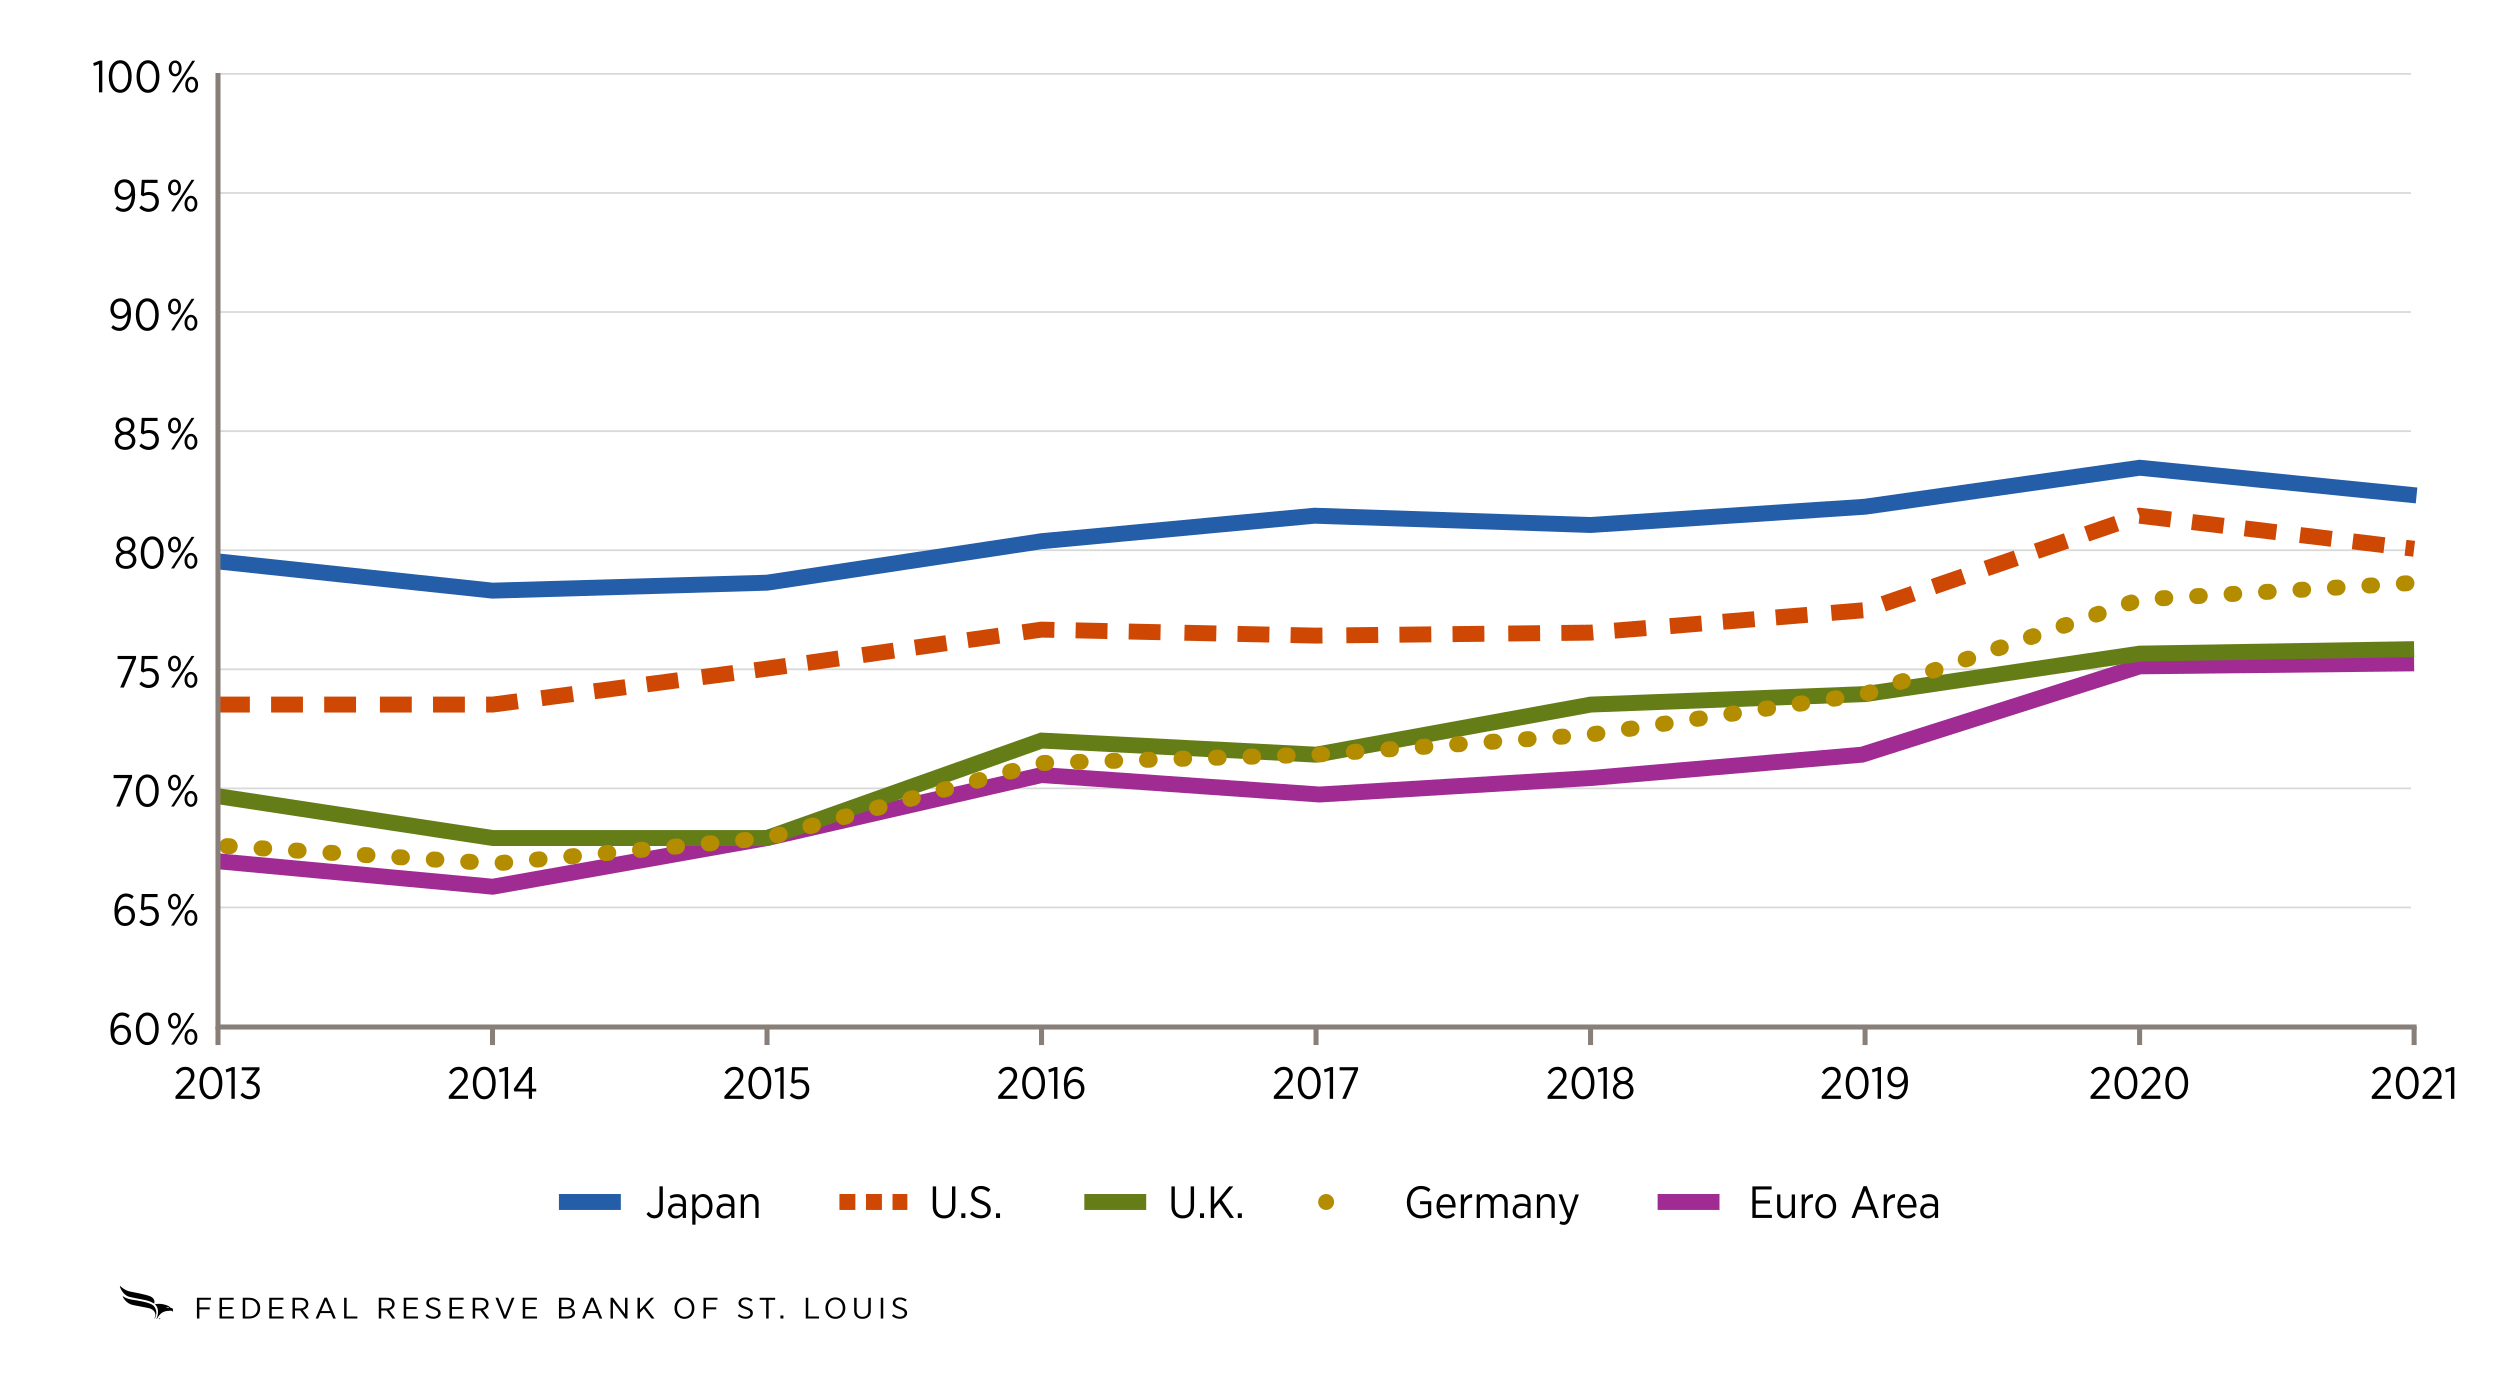 <?xml version="1.0" encoding="UTF-8"?>
<svg id="Layer_1" xmlns="http://www.w3.org/2000/svg" version="1.1" viewBox="0 0 941.76 519.24">
  <!-- Generator: Adobe Illustrator 29.8.2, SVG Export Plug-In . SVG Version: 2.1.1 Build 3)  -->
  <defs>
    <style>
      .st0 {
        stroke: #887f79;
        stroke-width: 1.9px;
      }

      .st0, .st1, .st2, .st3, .st4, .st5, .st6, .st7, .st8, .st9 {
        fill: none;
      }

      .st0, .st1, .st3, .st6, .st7, .st8, .st9 {
        stroke-miterlimit: 10;
      }

      .st1 {
        stroke-dasharray: 6 4 6 4 6 4;
      }

      .st1, .st2, .st3, .st4, .st7, .st8, .st9 {
        stroke-width: 6px;
      }

      .st1, .st9 {
        stroke: #ce4703;
      }

      .st2 {
        stroke-dasharray: 1 12 1 12 1 12;
      }

      .st2, .st4 {
        stroke: #b38c00;
        stroke-linecap: round;
      }

      .st2, .st4, .st5 {
        stroke-linejoin: round;
      }

      .st3 {
        stroke: #a02b93;
      }

      .st4 {
        stroke-dasharray: 0 9 0 9 0 9;
      }

      .st5 {
        stroke: #d9d9d9;
        stroke-width: .69px;
      }

      .st6 {
        stroke-width: 6px;
      }

      .st6, .st7 {
        stroke: #657d17;
      }

      .st8 {
        stroke: #245da8;
      }

      .st9 {
        stroke-dasharray: 12 8 12 8 12 9;
      }
    </style>
  </defs>
  <g>
    <g>
      <path d="M74.18,488.87h5.27v.77h-4.34v2.84h3.88v.77h-3.88v3.44h-.93v-7.82h0Z"/>
      <path d="M82.71,488.87h5.32v.77h-4.39v2.73h3.94v.76h-3.94v2.79h4.45v.77h-5.39v-7.82h.01Z"/>
      <path d="M91.44,488.87h2.47c2.43,0,4.1,1.56,4.1,3.86v.08c0,2.29-1.67,3.88-4.1,3.88h-2.47v-7.82ZM92.38,489.64v6.28h1.51c1.91,0,3.15-1.24,3.15-3.09v-.08c0-1.85-1.25-3.11-3.15-3.11h-1.51Z"/>
      <path d="M101.45,488.87h5.32v.77h-4.39v2.73h3.94v.76h-3.94v2.79h4.45v.77h-5.39v-7.82h.01Z"/>
      <path d="M110.18,488.87h2.98c1,0,1.79.27,2.29.73.44.39.69.95.69,1.61v.02c0,1.24-.86,1.99-2.07,2.26l2.34,3.21h-1.12l-2.19-3.04h-1.98v3.04h-.93v-7.82h0ZM113,492.89c1.42,0,2.21-.64,2.21-1.63v-.02c0-1.03-.8-1.6-2.11-1.6h-1.98v3.25h1.88Z"/>
      <path d="M122.25,488.83h.92l3.33,7.86h-1l-.85-2.06h-3.93l-.85,2.06h-.96l3.33-7.86h0ZM124.35,493.88l-1.65-3.97-1.66,3.97h3.31Z"/>
      <path d="M129.64,488.87h.93v7.05h4.05v.77h-4.99v-7.82h.01Z"/>
      <path d="M142.68,488.87h2.98c1,0,1.79.27,2.29.73.44.39.69.95.69,1.61v.02c0,1.24-.86,1.99-2.07,2.26l2.34,3.21h-1.12l-2.19-3.04h-1.98v3.04h-.93v-7.82h0ZM145.5,492.89c1.42,0,2.21-.64,2.21-1.63v-.02c0-1.03-.8-1.6-2.11-1.6h-1.98v3.25h1.88,0Z"/>
      <path d="M152.1,488.87h5.32v.77h-4.39v2.73h3.94v.76h-3.94v2.79h4.45v.77h-5.39v-7.82h0Z"/>
      <path d="M160.25,495.7l.59-.64c.72.6,1.47.97,2.46.97,1.05,0,1.75-.57,1.75-1.32h0c0-.66-.35-1.07-1.93-1.58-1.81-.6-2.52-1.18-2.52-2.29v-.02c0-1.17,1.1-2.07,2.63-2.07,1.01,0,1.85.28,2.62.88l-.56.65c-.65-.5-1.33-.76-2.09-.76-1,0-1.65.55-1.65,1.22v.02c0,.68.39,1.07,2.03,1.61,1.77.59,2.42,1.23,2.42,2.27v.02c0,1.25-1.15,2.13-2.71,2.13-1.12,0-2.12-.35-3.03-1.11v.02Z"/>
      <path d="M169.33,488.87h5.32v.77h-4.39v2.73h3.94v.76h-3.94v2.79h4.45v.77h-5.39v-7.82h0Z"/>
      <path d="M178.06,488.87h2.98c1,0,1.79.27,2.29.73.44.39.69.95.69,1.61v.02c0,1.24-.86,1.99-2.07,2.26l2.34,3.21h-1.12l-2.19-3.04h-1.98v3.04h-.93v-7.82h0ZM180.88,492.89c1.42,0,2.21-.64,2.21-1.63v-.02c0-1.03-.8-1.6-2.11-1.6h-1.98v3.25h1.88,0Z"/>
      <path d="M186.64,488.87h1.02l2.57,6.66,2.58-6.66h.98l-3.14,7.87h-.86l-3.15-7.87h0Z"/>
      <path d="M196.93,488.87h5.32v.77h-4.39v2.73h3.94v.76h-3.94v2.79h4.45v.77h-5.39v-7.82h0Z"/>
      <path d="M210.56,488.87h2.95c.92,0,1.67.23,2.16.67.36.32.57.76.57,1.28v.02c0,1.04-.71,1.56-1.43,1.82,1.02.27,1.81.81,1.81,1.88v.03c0,1.33-1.21,2.11-3.04,2.11h-3.02v-7.82h0ZM215.3,490.94c0-.8-.67-1.31-1.83-1.31h-1.97v2.75h1.88c1.16,0,1.92-.51,1.92-1.42v-.02ZM213.51,493.12h-2.01v2.81h2.12c1.26,0,2.06-.51,2.06-1.41v-.02c0-.87-.76-1.38-2.17-1.38Z"/>
      <path d="M222.62,488.83h.92l3.33,7.86h-1l-.85-2.06h-3.93l-.85,2.06h-.96l3.33-7.86h.01ZM224.72,493.88l-1.65-3.97-1.66,3.97h3.31Z"/>
      <path d="M230.01,488.87h.88l4.56,6.15v-6.15h.92v7.82h-.79l-4.68-6.3v6.3h-.91v-7.82h.02Z"/>
      <path d="M240.15,488.87h.93v4.51l4.14-4.51h1.16l-3.18,3.42,3.35,4.4h-1.13l-2.87-3.72-1.47,1.53v2.19h-.93v-7.82h0Z"/>
      <path d="M254.07,492.84v-.09c0-2.3,1.55-4,3.77-4s3.74,1.69,3.74,3.98v.09c0,2.3-1.53,4-3.75,4s-3.75-1.69-3.75-3.98h-.01ZM260.62,492.83v-.08c0-1.89-1.18-3.23-2.79-3.23s-2.78,1.33-2.78,3.22v.08c0,1.89,1.18,3.23,2.79,3.23s2.78-1.33,2.78-3.22Z"/>
      <path d="M265.01,488.87h5.27v.77h-4.34v2.84h3.88v.77h-3.88v3.44h-.93v-7.82h0Z"/>
      <path d="M277.86,495.7l.59-.64c.72.6,1.47.97,2.46.97,1.05,0,1.75-.57,1.75-1.32h0c0-.66-.35-1.07-1.93-1.58-1.81-.6-2.52-1.18-2.52-2.29v-.02c0-1.17,1.1-2.07,2.63-2.07,1.01,0,1.85.28,2.62.88l-.56.65c-.65-.5-1.33-.76-2.09-.76-1,0-1.65.55-1.65,1.22v.02c0,.68.39,1.07,2.03,1.61,1.77.59,2.42,1.23,2.42,2.27v.02c0,1.25-1.15,2.13-2.71,2.13-1.12,0-2.12-.35-3.03-1.11v.02Z"/>
      <path d="M288.62,489.66h-2.44v-.78h5.83v.78h-2.46v7.04h-.94v-7.04h.01Z"/>
      <path d="M293.99,495.54h1.12v1.15h-1.12v-1.15Z"/>
      <path d="M303.55,488.87h.93v7.05h4.05v.77h-4.99v-7.82h.01Z"/>
      <path d="M310.93,492.84v-.09c0-2.3,1.55-4,3.77-4s3.74,1.69,3.74,3.98v.09c0,2.3-1.53,4-3.75,4s-3.75-1.69-3.75-3.98h0ZM317.47,492.83v-.08c0-1.89-1.18-3.23-2.79-3.23s-2.78,1.33-2.78,3.22v.08c0,1.89,1.18,3.23,2.79,3.23s2.78-1.33,2.78-3.22Z"/>
      <path d="M321.76,493.78v-4.9h.94v4.88c0,1.47.84,2.29,2.21,2.29s2.18-.77,2.18-2.26v-4.91h.94v4.86c0,2.01-1.26,3.08-3.14,3.08s-3.12-1.07-3.12-3.04h0Z"/>
      <path d="M331.78,488.87h.94v7.82h-.94v-7.82Z"/>
      <path d="M335.97,495.7l.59-.64c.72.6,1.47.97,2.46.97,1.05,0,1.75-.57,1.75-1.32h0c0-.66-.35-1.07-1.93-1.58-1.81-.6-2.52-1.18-2.52-2.29v-.02c0-1.17,1.1-2.07,2.63-2.07,1.01,0,1.85.28,2.62.88l-.56.65c-.65-.5-1.33-.76-2.09-.76-1,0-1.65.55-1.65,1.22v.02c0,.68.39,1.07,2.03,1.61,1.77.59,2.42,1.23,2.42,2.27v.02c0,1.25-1.15,2.13-2.71,2.13-1.12,0-2.12-.35-3.03-1.11v.02Z"/>
    </g>
    <path d="M56.46,490.27c-1.46-.65-5.89-1.22-7.9-1.8-1.79-.52-3.05-2.53-3.4-3.84,0-.01,0-.03,0-.05,0-.06.05-.11.11-.11.03,0,.05.01.07.03h0c.13.13,1.58,1.58,3.61,2.01,1.58.34,5.86,1.09,7.58,1.8,0,0,2.12.73,1.58,2.8,0,0-.32-.28-1.64-.86M58.23,496.49c.04-.07.36-.54.3-1.31-.09-1.17-1.05-2.15-2.9-2.49-1.02-.19-3.36-.64-5.5-1.07-2.84-.57-3.88-3.16-3.88-3.16,0-.02-.02-.03-.02-.05,0-.06.05-.11.11-.11.03,0,.06.02.08.04.14.12,1.13.91,3.16,1.23,2.15.33,6.85.97,8.2,2.25,0,0,2.03,1.83.63,4.7-.05.11-.11.15-.16.15-.06,0-.09-.08-.03-.18M62.4,492.55c.57.03.96.23.96.23l.4-.16s.07-.05-.31-.13c-.09-.02-.2-.03-.31-.03-.37,0-.75.09-.75.09M58.94,496.78v-.04c.05-.1,1.61-3.35-.58-5.44,0,0,2.25-.57,4.86.58.82.36.94.72.94.72,0,0,.48.11.68.21.13.06.21.19.22.21.03.04.06.1.07.15.02.05.03.11.04.17,0,.11,0,.22,0,.31,0,.05-.08.39-.11.47-.03.08-.13.03-.14-.02,0-.08,0-.17-.08-.23-.1-.08-.17-.1-.32-.11h-.04c-.13,0-1.03,0-1.72.11-.25.05-.5.09-.72.16-.66.22-1.09.47-1.62.96-.41.38-.97,1.21-1.33,1.81,0,.03-.04.06-.08.06-.05,0-.09-.04-.09-.09M60.1,496.67v.07h.03s.06-.01.06-.04c0-.02-.02-.04-.05-.04h-.03M60.2,496.88s0-.03-.02-.06c0-.03-.02-.04-.05-.04h-.03v.1h-.06v-.25h.1s.07,0,.09.02c.02.01.03.03.03.05,0,.03-.02.05-.05.06h0s.04.03.04.06c0,.04,0,.05.02.06h-.07ZM59.94,496.75c0,.11.08.2.2.2.11,0,.19-.09.19-.2s-.08-.2-.19-.2-.19.09-.19.2M59.88,496.75c0-.14.11-.25.26-.25s.25.11.25.25-.11.25-.26.25-.26-.11-.26-.25"/>
  </g>
  <line class="st5" x1="82.12" y1="27.84" x2="908.22" y2="27.84"/>
  <line class="st5" x1="82.12" y1="72.69" x2="908.22" y2="72.69"/>
  <line class="st5" x1="82.12" y1="117.55" x2="908.22" y2="117.55"/>
  <line class="st5" x1="82.12" y1="207.27" x2="908.22" y2="207.27"/>
  <line class="st5" x1="82.12" y1="162.41" x2="908.22" y2="162.41"/>
  <line class="st5" x1="82.12" y1="252.12" x2="908.22" y2="252.12"/>
  <line class="st5" x1="82.12" y1="296.98" x2="908.22" y2="296.98"/>
  <line class="st5" x1="82.12" y1="341.84" x2="908.22" y2="341.84"/>
  <g>
    <path d="M49.61,73.64c-.63,1.02-1.61,1.65-2.87,1.65-2.04,0-3.6-1.39-3.6-3.69v-.03c0-2.31,1.6-4.03,3.76-4.03,1.1,0,1.97.37,2.62,1.04.83.83,1.38,2.14,1.38,4.62v.14c0,4.05-1.77,6.48-4.4,6.48-1.21,0-2.14-.46-3.03-1.17l.66-1.02c.77.65,1.5,1.02,2.4,1.02,1.95,0,3.08-2.19,3.09-5ZM49.42,71.52v-.03c0-1.6-1-2.8-2.57-2.8s-2.43,1.27-2.43,2.84v.03c0,1.61,1.02,2.65,2.46,2.65s2.53-1.16,2.53-2.69Z"/>
    <path d="M52.48,78.33l.76-.95c.8.75,1.72,1.26,2.74,1.26,1.51,0,2.58-1.1,2.58-2.67v-.05c0-1.56-1.1-2.48-2.58-2.48-.85,0-1.5.24-2.07.54l-.82-.56.31-5.69h5.95v1.19h-4.84l-.24,3.79c.56-.24,1.12-.42,1.92-.42,2.02,0,3.67,1.26,3.67,3.59v.05c0,2.31-1.65,3.89-3.89,3.89-1.38,0-2.6-.63-3.48-1.48Z"/>
    <path d="M63.31,70.67v-.08c0-1.68,1-2.97,2.43-2.97s2.41,1.29,2.41,2.94v.08c0,1.68-1,2.97-2.43,2.97s-2.41-1.29-2.41-2.94ZM64.36,70.57v.07c0,1.22.61,2.06,1.38,2.06.82,0,1.38-.85,1.38-2.04v-.07c0-1.21-.61-2.06-1.39-2.06s-1.36.87-1.36,2.04ZM72.15,67.73h1.09l-4.05,6.19-3.65,5.71h-1.09l4.01-6.17,3.69-5.73ZM69.51,76.8v-.08c0-1.68,1-2.97,2.43-2.97s2.41,1.29,2.41,2.94v.09c0,1.68-1,2.97-2.43,2.97s-2.41-1.29-2.41-2.94ZM73.32,76.79v-.07c0-1.21-.61-2.06-1.39-2.06s-1.38.87-1.38,2.04v.07c0,1.22.61,2.06,1.39,2.06s1.38-.85,1.38-2.04Z"/>
  </g>
  <g>
    <path d="M37.29,24.18l-1.94.68-.22-1.1,2.46-.94h.95v11.97h-1.26v-10.61Z"/>
    <path d="M40.98,28.92v-.14c0-3.57,1.68-6.09,4.32-6.09s4.3,2.48,4.3,6.05v.14c0,3.57-1.68,6.09-4.32,6.09s-4.3-2.48-4.3-6.05ZM48.29,28.92v-.14c0-2.86-1.21-4.93-3.01-4.93s-2.99,2.04-2.99,4.9v.14c0,2.86,1.19,4.93,3.01,4.93s2.99-2.04,2.99-4.9Z"/>
    <path d="M51.43,28.92v-.14c0-3.57,1.68-6.09,4.32-6.09s4.3,2.48,4.3,6.05v.14c0,3.57-1.68,6.09-4.32,6.09s-4.3-2.48-4.3-6.05ZM58.74,28.92v-.14c0-2.86-1.21-4.93-3.01-4.93s-2.99,2.04-2.99,4.9v.14c0,2.86,1.19,4.93,3.01,4.93s2.99-2.04,2.99-4.9Z"/>
    <path d="M63.57,25.83v-.08c0-1.68,1-2.97,2.43-2.97s2.41,1.29,2.41,2.94v.08c0,1.68-1,2.97-2.43,2.97s-2.41-1.29-2.41-2.94ZM64.63,25.73v.07c0,1.22.61,2.06,1.38,2.06.82,0,1.38-.85,1.38-2.04v-.07c0-1.21-.61-2.06-1.39-2.06s-1.36.87-1.36,2.04ZM72.41,22.89h1.09l-4.05,6.19-3.65,5.71h-1.09l4.01-6.17,3.69-5.73ZM69.78,31.96v-.08c0-1.68,1-2.97,2.43-2.97s2.41,1.29,2.41,2.94v.09c0,1.68-1,2.97-2.43,2.97s-2.41-1.29-2.41-2.94ZM73.58,31.95v-.07c0-1.21-.61-2.06-1.39-2.06s-1.38.87-1.38,2.04v.07c0,1.22.61,2.06,1.39,2.06s1.38-.85,1.38-2.04Z"/>
  </g>
  <g>
    <path d="M48.06,118.48c-.63,1.02-1.61,1.65-2.87,1.65-2.04,0-3.6-1.39-3.6-3.69v-.03c0-2.31,1.6-4.03,3.76-4.03,1.1,0,1.97.37,2.62,1.04.83.83,1.38,2.14,1.38,4.62v.14c0,4.05-1.77,6.48-4.4,6.48-1.21,0-2.14-.46-3.03-1.17l.66-1.02c.77.65,1.5,1.02,2.4,1.02,1.95,0,3.08-2.19,3.09-5ZM47.87,116.36v-.03c0-1.6-1-2.8-2.57-2.8s-2.43,1.27-2.43,2.84v.03c0,1.61,1.02,2.65,2.46,2.65s2.53-1.16,2.53-2.69Z"/>
    <path d="M51.17,118.6v-.14c0-3.57,1.68-6.09,4.32-6.09s4.3,2.48,4.3,6.05v.14c0,3.57-1.68,6.09-4.32,6.09s-4.3-2.48-4.3-6.05ZM58.48,118.6v-.14c0-2.86-1.21-4.93-3.01-4.93s-2.99,2.04-2.99,4.9v.14c0,2.86,1.19,4.93,3.01,4.93s2.99-2.04,2.99-4.9Z"/>
    <path d="M63.31,115.51v-.08c0-1.68,1-2.97,2.43-2.97s2.41,1.29,2.41,2.94v.08c0,1.68-1,2.97-2.43,2.97s-2.41-1.29-2.41-2.94ZM64.36,115.41v.07c0,1.22.61,2.06,1.38,2.06.82,0,1.38-.85,1.38-2.04v-.07c0-1.21-.61-2.06-1.39-2.06s-1.36.87-1.36,2.04ZM72.15,112.57h1.09l-4.05,6.19-3.65,5.71h-1.09l4.01-6.17,3.69-5.73ZM69.51,121.64v-.08c0-1.68,1-2.97,2.43-2.97s2.41,1.29,2.41,2.94v.09c0,1.68-1,2.97-2.43,2.97s-2.41-1.29-2.41-2.94ZM73.32,121.63v-.07c0-1.21-.61-2.06-1.39-2.06s-1.38.87-1.38,2.04v.07c0,1.22.61,2.06,1.39,2.06s1.38-.85,1.38-2.04Z"/>
  </g>
  <g>
    <path d="M43.22,166.14v-.05c0-1.43.88-2.45,2.16-2.94-1-.49-1.82-1.38-1.82-2.74v-.05c0-1.87,1.63-3.13,3.54-3.13s3.54,1.26,3.54,3.13v.05c0,1.36-.8,2.24-1.8,2.74,1.24.51,2.16,1.51,2.16,2.92v.05c0,2.01-1.67,3.35-3.89,3.35s-3.88-1.36-3.88-3.33ZM49.71,166.09v-.03c0-1.36-1.16-2.33-2.62-2.33s-2.6.97-2.6,2.33v.03c0,1.26.99,2.28,2.6,2.28s2.62-1,2.62-2.28ZM49.39,160.47v-.03c0-1.22-.99-2.09-2.29-2.09s-2.28.85-2.28,2.09v.03c0,1.27,1,2.21,2.28,2.21s2.29-.94,2.29-2.21Z"/>
    <path d="M52.48,168.01l.76-.95c.8.75,1.72,1.26,2.74,1.26,1.51,0,2.58-1.1,2.58-2.67v-.05c0-1.56-1.1-2.48-2.58-2.48-.85,0-1.5.24-2.07.54l-.82-.56.31-5.69h5.95v1.19h-4.84l-.24,3.79c.56-.24,1.12-.42,1.92-.42,2.02,0,3.67,1.26,3.67,3.59v.05c0,2.31-1.65,3.89-3.89,3.89-1.38,0-2.6-.63-3.48-1.48Z"/>
    <path d="M63.31,160.35v-.08c0-1.68,1-2.97,2.43-2.97s2.41,1.29,2.41,2.94v.08c0,1.68-1,2.97-2.43,2.97s-2.41-1.29-2.41-2.94ZM64.36,160.25v.07c0,1.22.61,2.06,1.38,2.06.82,0,1.38-.85,1.38-2.04v-.07c0-1.21-.61-2.06-1.39-2.06s-1.36.87-1.36,2.04ZM72.15,157.41h1.09l-4.05,6.19-3.65,5.71h-1.09l4.01-6.17,3.69-5.73ZM69.51,166.48v-.08c0-1.68,1-2.97,2.43-2.97s2.41,1.29,2.41,2.94v.09c0,1.68-1,2.97-2.43,2.97s-2.41-1.29-2.41-2.94ZM73.32,166.47v-.07c0-1.21-.61-2.06-1.39-2.06s-1.38.87-1.38,2.04v.07c0,1.22.61,2.06,1.39,2.06s1.38-.85,1.38-2.04Z"/>
  </g>
  <g>
    <path d="M43.59,210.98v-.05c0-1.43.88-2.45,2.16-2.94-1-.49-1.82-1.38-1.82-2.74v-.05c0-1.87,1.63-3.13,3.54-3.13s3.54,1.26,3.54,3.13v.05c0,1.36-.8,2.24-1.8,2.74,1.24.51,2.16,1.51,2.16,2.92v.05c0,2.01-1.67,3.35-3.89,3.35s-3.88-1.36-3.88-3.33ZM50.08,210.93v-.03c0-1.36-1.16-2.33-2.62-2.33s-2.6.97-2.6,2.33v.03c0,1.26.99,2.28,2.6,2.28s2.62-1,2.62-2.28ZM49.76,205.31v-.03c0-1.22-.99-2.09-2.29-2.09s-2.28.85-2.28,2.09v.03c0,1.27,1,2.21,2.28,2.21s2.29-.94,2.29-2.21Z"/>
    <path d="M53.02,208.28v-.14c0-3.57,1.68-6.09,4.32-6.09s4.3,2.48,4.3,6.05v.14c0,3.57-1.68,6.09-4.32,6.09s-4.3-2.48-4.3-6.05ZM60.33,208.28v-.14c0-2.86-1.21-4.93-3.01-4.93s-2.99,2.04-2.99,4.9v.14c0,2.86,1.19,4.93,3.01,4.93s2.99-2.04,2.99-4.9Z"/>
    <path d="M63.31,205.19v-.08c0-1.68,1-2.97,2.43-2.97s2.41,1.29,2.41,2.94v.08c0,1.68-1,2.97-2.43,2.97s-2.41-1.29-2.41-2.94ZM64.36,205.09v.07c0,1.22.61,2.06,1.38,2.06.82,0,1.38-.85,1.38-2.04v-.07c0-1.21-.61-2.06-1.39-2.06s-1.36.87-1.36,2.04ZM72.15,202.25h1.09l-4.05,6.19-3.65,5.71h-1.09l4.01-6.17,3.69-5.73ZM69.51,211.32v-.08c0-1.68,1-2.97,2.43-2.97s2.41,1.29,2.41,2.94v.09c0,1.68-1,2.97-2.43,2.97s-2.41-1.29-2.41-2.94ZM73.32,211.31v-.07c0-1.21-.61-2.06-1.39-2.06s-1.38.87-1.38,2.04v.07c0,1.22.61,2.06,1.39,2.06s1.38-.85,1.38-2.04Z"/>
  </g>
  <g>
    <path d="M49.88,248.28h-5.58v-1.19h6.95v.97l-4.59,10.93h-1.38l4.59-10.71Z"/>
    <path d="M52.48,257.69l.76-.95c.8.75,1.72,1.26,2.74,1.26,1.51,0,2.58-1.1,2.58-2.67v-.05c0-1.56-1.1-2.48-2.58-2.48-.85,0-1.5.24-2.07.54l-.82-.56.31-5.69h5.95v1.19h-4.84l-.24,3.79c.56-.24,1.12-.42,1.92-.42,2.02,0,3.67,1.26,3.67,3.59v.05c0,2.31-1.65,3.89-3.89,3.89-1.38,0-2.6-.63-3.48-1.48Z"/>
    <path d="M63.31,250.03v-.08c0-1.68,1-2.97,2.43-2.97s2.41,1.29,2.41,2.94v.08c0,1.68-1,2.97-2.43,2.97s-2.41-1.29-2.41-2.94ZM64.36,249.93v.07c0,1.22.61,2.06,1.38,2.06.82,0,1.38-.85,1.38-2.04v-.07c0-1.21-.61-2.06-1.39-2.06s-1.36.87-1.36,2.04ZM72.15,247.09h1.09l-4.05,6.19-3.65,5.71h-1.09l4.01-6.17,3.69-5.73ZM69.51,256.16v-.08c0-1.68,1-2.97,2.43-2.97s2.41,1.29,2.41,2.94v.09c0,1.68-1,2.97-2.43,2.97s-2.41-1.29-2.41-2.94ZM73.32,256.15v-.07c0-1.21-.61-2.06-1.39-2.06s-1.38.87-1.38,2.04v.07c0,1.22.61,2.06,1.39,2.06s1.38-.85,1.38-2.04Z"/>
  </g>
  <g>
    <path d="M48.38,293.12h-5.58v-1.19h6.95v.97l-4.59,10.93h-1.38l4.59-10.71Z"/>
    <path d="M51.17,297.96v-.14c0-3.57,1.68-6.08,4.32-6.08s4.3,2.48,4.3,6.05v.14c0,3.57-1.68,6.08-4.32,6.08s-4.3-2.48-4.3-6.05ZM58.48,297.96v-.14c0-2.86-1.21-4.93-3.01-4.93s-2.99,2.04-2.99,4.9v.14c0,2.86,1.19,4.93,3.01,4.93s2.99-2.04,2.99-4.9Z"/>
    <path d="M63.31,294.87v-.08c0-1.68,1-2.97,2.43-2.97s2.41,1.29,2.41,2.94v.08c0,1.68-1,2.97-2.43,2.97s-2.41-1.29-2.41-2.94ZM64.36,294.77v.07c0,1.22.61,2.06,1.38,2.06.82,0,1.38-.85,1.38-2.04v-.07c0-1.21-.61-2.06-1.39-2.06s-1.36.87-1.36,2.04ZM72.15,291.93h1.09l-4.05,6.19-3.65,5.71h-1.09l4.01-6.17,3.69-5.73ZM69.51,301v-.08c0-1.68,1-2.97,2.43-2.97s2.41,1.29,2.41,2.94v.09c0,1.68-1,2.97-2.43,2.97s-2.41-1.29-2.41-2.94ZM73.32,300.99v-.07c0-1.21-.61-2.06-1.39-2.06s-1.38.87-1.38,2.04v.07c0,1.22.61,2.06,1.39,2.06s1.38-.85,1.38-2.04Z"/>
  </g>
  <g>
    <path d="M42.99,392.67c-.87-.88-1.38-2.12-1.38-4.64v-.14c0-3.94,1.68-6.48,4.4-6.48,1.14,0,2.01.39,2.87,1.07l-.68,1.02c-.65-.54-1.34-.92-2.24-.92-1.97,0-3.06,2.18-3.08,5.08.63-1,1.61-1.62,2.89-1.62,1.92,0,3.59,1.33,3.59,3.64v.03c0,2.31-1.65,3.96-3.76,3.96-1.07,0-1.97-.37-2.62-1.02ZM48.08,389.78v-.03c0-1.56-1.02-2.58-2.46-2.58s-2.53,1.12-2.53,2.6v.03c0,1.56,1.02,2.75,2.55,2.75s2.45-1.22,2.45-2.77Z"/>
    <path d="M51.17,387.64v-.14c0-3.57,1.68-6.09,4.32-6.09s4.3,2.48,4.3,6.05v.14c0,3.57-1.68,6.09-4.32,6.09s-4.3-2.48-4.3-6.05ZM58.48,387.64v-.14c0-2.86-1.21-4.93-3.01-4.93s-2.99,2.04-2.99,4.9v.14c0,2.86,1.19,4.93,3.01,4.93s2.99-2.04,2.99-4.9Z"/>
    <path d="M63.31,384.55v-.08c0-1.68,1-2.97,2.43-2.97s2.41,1.29,2.41,2.94v.08c0,1.68-1,2.97-2.43,2.97s-2.41-1.29-2.41-2.94ZM64.36,384.45v.07c0,1.22.61,2.06,1.38,2.06.82,0,1.38-.85,1.38-2.04v-.07c0-1.21-.61-2.06-1.39-2.06s-1.36.87-1.36,2.04ZM72.15,381.61h1.09l-4.05,6.19-3.65,5.71h-1.09l4.01-6.17,3.69-5.73ZM69.51,390.68v-.08c0-1.68,1-2.97,2.43-2.97s2.41,1.29,2.41,2.94v.08c0,1.68-1,2.97-2.43,2.97s-2.41-1.29-2.41-2.94ZM73.32,390.67v-.07c0-1.21-.61-2.06-1.39-2.06s-1.38.87-1.38,2.04v.07c0,1.22.61,2.06,1.39,2.06s1.38-.85,1.38-2.04Z"/>
  </g>
  <g>
    <path d="M44.49,347.83c-.87-.88-1.38-2.12-1.38-4.64v-.14c0-3.94,1.68-6.48,4.4-6.48,1.14,0,2.01.39,2.87,1.07l-.68,1.02c-.65-.54-1.34-.92-2.24-.92-1.97,0-3.06,2.18-3.08,5.08.63-1,1.61-1.62,2.89-1.62,1.92,0,3.59,1.33,3.59,3.64v.03c0,2.31-1.65,3.96-3.76,3.96-1.07,0-1.97-.37-2.62-1.02ZM49.57,344.94v-.03c0-1.56-1.02-2.58-2.46-2.58s-2.53,1.12-2.53,2.6v.03c0,1.56,1.02,2.75,2.55,2.75s2.45-1.22,2.45-2.77Z"/>
    <path d="M52.48,347.37l.76-.95c.8.75,1.72,1.26,2.74,1.26,1.51,0,2.58-1.11,2.58-2.67v-.05c0-1.56-1.1-2.48-2.58-2.48-.85,0-1.5.24-2.07.54l-.82-.56.31-5.69h5.95v1.19h-4.84l-.24,3.79c.56-.24,1.12-.42,1.92-.42,2.02,0,3.67,1.26,3.67,3.59v.05c0,2.31-1.65,3.89-3.89,3.89-1.38,0-2.6-.63-3.48-1.48Z"/>
    <path d="M63.31,339.71v-.08c0-1.68,1-2.97,2.43-2.97s2.41,1.29,2.41,2.94v.08c0,1.68-1,2.97-2.43,2.97s-2.41-1.29-2.41-2.94ZM64.36,339.61v.07c0,1.22.61,2.06,1.38,2.06.82,0,1.38-.85,1.38-2.04v-.07c0-1.21-.61-2.06-1.39-2.06s-1.36.87-1.36,2.04ZM72.15,336.77h1.09l-4.05,6.19-3.65,5.71h-1.09l4.01-6.17,3.69-5.73ZM69.51,345.84v-.08c0-1.68,1-2.97,2.43-2.97s2.41,1.29,2.41,2.94v.08c0,1.68-1,2.97-2.43,2.97s-2.41-1.29-2.41-2.94ZM73.32,345.83v-.07c0-1.21-.61-2.06-1.39-2.06s-1.38.87-1.38,2.04v.07c0,1.22.61,2.06,1.39,2.06s1.38-.85,1.38-2.04Z"/>
  </g>
  <polyline class="st9" points="82.12 265.42 185.53 265.42 288.94 251.87 392.35 237.18 495.76 239.44 599.17 238.31 702.58 229.84 805.99 194.27 909.41 206.73"/>
  <polyline class="st8" points="82.12 211.49 185.53 222.5 288.94 219.5 392.35 203.87 495.17 194.27 599.17 197.77 702.58 190.88 806 176.2 910.33 186.64"/>
  <polyline class="st3" points="82.12 324.44 185.6 334.03 288.94 315.68 392.35 291.96 497.03 299.3 599.17 293.09 701.45 284.29 806 251.02 909.41 249.89"/>
  <g>
    <line class="st0" x1="82.12" y1="386.7" x2="82.12" y2="393.68"/>
    <line class="st0" x1="185.53" y1="386.7" x2="185.53" y2="393.68"/>
    <line class="st0" x1="288.94" y1="386.7" x2="288.94" y2="393.67"/>
    <line class="st0" x1="392.35" y1="386.7" x2="392.35" y2="393.68"/>
    <line class="st0" x1="495.76" y1="386.7" x2="495.76" y2="393.67"/>
    <line class="st0" x1="702.58" y1="386.7" x2="702.58" y2="393.68"/>
    <line class="st0" x1="806" y1="386.7" x2="806" y2="393.67"/>
    <line class="st0" x1="909.41" y1="386.7" x2="909.41" y2="393.68"/>
    <line class="st0" x1="599.17" y1="386.7" x2="599.17" y2="393.68"/>
  </g>
  <g>
    <g>
      <g>
        <path d="M351.37,454.37v-7.46h1.27v7.43c0,2.24,1.14,3.49,3.01,3.49s2.97-1.17,2.97-3.43v-7.48h1.27v7.39c0,3.06-1.72,4.69-4.28,4.69s-4.25-1.63-4.25-4.62Z"/>
        <path d="M362.12,457.06h1.53v1.75h-1.53v-1.75Z"/>
        <path d="M365.4,457.3l.8-.97c.99.92,2.01,1.48,3.35,1.48,1.43,0,2.38-.87,2.38-2.01v-.02c0-.99-.48-1.62-2.63-2.38-2.46-.92-3.43-1.8-3.43-3.49v-.03c0-1.79,1.5-3.14,3.59-3.14,1.38,0,2.52.42,3.57,1.34l-.77.99c-.88-.76-1.82-1.16-2.86-1.16-1.36,0-2.24.83-2.24,1.85v.03c0,1.04.53,1.63,2.77,2.45,2.41.9,3.3,1.87,3.3,3.45v.03c0,1.9-1.56,3.25-3.69,3.25-1.53,0-2.89-.53-4.13-1.68Z"/>
        <path d="M375.19,457.06h1.53v1.75h-1.53v-1.75Z"/>
      </g>
      <line class="st1" x1="316.22" y1="452.79" x2="341.8" y2="452.79"/>
    </g>
    <g>
      <g>
        <path d="M441.29,454.37v-7.46h1.27v7.43c0,2.24,1.14,3.48,3.01,3.48s2.97-1.17,2.97-3.43v-7.48h1.27v7.39c0,3.06-1.72,4.69-4.28,4.69s-4.25-1.63-4.25-4.62Z"/>
        <path d="M452.04,457.06h1.53v1.75h-1.53v-1.75Z"/>
        <path d="M456.12,446.91h1.27v6.87l5.64-6.87h1.58l-4.33,5.2,4.57,6.7h-1.55l-3.91-5.66-2.01,2.33v3.33h-1.27v-11.9Z"/>
        <path d="M466.28,457.06h1.53v1.75h-1.53v-1.75Z"/>
      </g>
      <line class="st7" x1="408.47" y1="452.79" x2="431.78" y2="452.79"/>
    </g>
    <g>
      <g>
        <path d="M243.53,457.28l.88-.8c.58.87,1.19,1.29,2.11,1.29,1.1,0,1.9-.8,1.9-2.4v-8.47h1.27v8.47c0,1.22-.34,2.12-.94,2.72-.58.58-1.34.87-2.26.87-1.36,0-2.35-.68-2.97-1.68Z"/>
        <path d="M251.65,456.24v-.07c0-1.82,1.31-2.86,3.26-2.86.93,0,1.61.15,2.28.36v-.53c0-1.43-.83-2.19-2.26-2.19-.88,0-1.65.27-2.26.59l-.39-1c.83-.41,1.7-.71,2.79-.71s1.9.31,2.48.88c.54.54.85,1.36.85,2.4v5.69h-1.21v-1.29c-.53.83-1.39,1.48-2.7,1.48-1.48,0-2.84-1-2.84-2.75ZM257.21,455.73v-1.1c-.56-.2-1.27-.36-2.14-.36-1.41,0-2.19.73-2.19,1.85v.05c0,1.1.83,1.8,1.89,1.8,1.36.02,2.45-.95,2.45-2.24Z"/>
        <path d="M260.78,449.95h1.22v1.7c.59-1,1.48-1.87,2.87-1.87,1.8,0,3.54,1.56,3.54,4.5v.17c0,2.94-1.73,4.52-3.54,4.52-1.41,0-2.29-.85-2.87-1.82v4.2h-1.22v-11.41ZM267.16,454.46v-.14c0-2.16-1.16-3.43-2.52-3.43s-2.69,1.34-2.69,3.42v.17c0,2.07,1.29,3.4,2.69,3.4s2.52-1.24,2.52-3.42Z"/>
        <path d="M269.91,456.24v-.07c0-1.82,1.31-2.86,3.26-2.86.93,0,1.61.15,2.28.36v-.53c0-1.43-.83-2.19-2.26-2.19-.88,0-1.65.27-2.26.59l-.39-1c.83-.41,1.7-.71,2.79-.71s1.9.31,2.48.88c.54.54.85,1.36.85,2.4v5.69h-1.21v-1.29c-.53.83-1.39,1.48-2.7,1.48-1.48,0-2.84-1-2.84-2.75ZM275.47,455.73v-1.1c-.56-.2-1.27-.36-2.14-.36-1.41,0-2.19.73-2.19,1.85v.05c0,1.1.83,1.8,1.89,1.8,1.36.02,2.45-.95,2.45-2.24Z"/>
        <path d="M279.04,449.95h1.22v1.45c.49-.88,1.29-1.62,2.62-1.62,1.8,0,2.89,1.24,2.89,3.23v5.8h-1.22v-5.46c0-1.58-.75-2.46-2.04-2.46s-2.24,1.02-2.24,2.53v5.39h-1.22v-8.86Z"/>
      </g>
      <line class="st8" x1="210.55" y1="452.79" x2="233.87" y2="452.79"/>
    </g>
    <g>
      <g>
        <path d="M660.12,446.91h7.26v1.17h-5.98v4.15h5.37v1.16h-5.37v4.25h6.07v1.17h-7.34v-11.9Z"/>
        <path d="M669.45,455.77v-5.81h1.22v5.46c0,1.58.75,2.46,2.04,2.46s2.24-1,2.24-2.52v-5.41h1.22v8.86h-1.22v-1.45c-.49.88-1.29,1.62-2.62,1.62-1.8,0-2.89-1.24-2.89-3.21Z"/>
        <path d="M678.7,449.95h1.22v1.96c.53-1.24,1.6-2.14,3.04-2.07v1.33h-.07c-1.65,0-2.97,1.16-2.97,3.43v4.22h-1.22v-8.86Z"/>
        <path d="M683.83,454.46v-.12c0-2.58,1.67-4.56,3.94-4.56s3.93,1.96,3.93,4.54v.1c0,2.58-1.67,4.57-3.94,4.57s-3.93-1.95-3.93-4.54ZM690.46,454.44v-.08c0-1.99-1.19-3.47-2.7-3.47s-2.67,1.48-2.67,3.45v.08c0,1.99,1.17,3.47,2.69,3.47s2.69-1.5,2.69-3.45Z"/>
        <path d="M701.99,446.84h1.26l4.54,11.97h-1.36l-1.16-3.13h-5.35l-1.16,3.13h-1.31l4.54-11.97ZM704.84,454.53l-2.24-6.03-2.26,6.03h4.5Z"/>
        <path d="M709.6,449.95h1.22v1.96c.53-1.24,1.6-2.14,3.04-2.07v1.33h-.07c-1.65,0-2.97,1.16-2.97,3.43v4.22h-1.22v-8.86Z"/>
        <path d="M714.74,454.46v-.08c0-2.7,1.58-4.59,3.66-4.59,2.23,0,3.55,1.9,3.55,4.57,0,.12,0,.36-.02.51h-5.95c.14,1.95,1.34,3.04,2.74,3.04.97,0,1.68-.41,2.29-1.02l.7.78c-.8.82-1.72,1.33-3.04,1.33-2.16,0-3.93-1.73-3.93-4.54ZM720.72,453.91c-.08-1.68-.88-3.06-2.33-3.06-1.31,0-2.29,1.21-2.41,3.06h4.74Z"/>
        <path d="M723.34,456.24v-.07c0-1.82,1.31-2.86,3.26-2.86.93,0,1.62.15,2.28.36v-.53c0-1.43-.83-2.19-2.26-2.19-.88,0-1.65.27-2.26.59l-.39-1c.83-.41,1.7-.71,2.79-.71s1.9.31,2.48.88c.54.54.85,1.36.85,2.4v5.69h-1.21v-1.29c-.53.83-1.39,1.48-2.7,1.48-1.48,0-2.84-1-2.84-2.75ZM728.9,455.73v-1.1c-.56-.2-1.28-.36-2.14-.36-1.41,0-2.19.73-2.19,1.85v.05c0,1.1.83,1.8,1.89,1.8,1.36.02,2.45-.95,2.45-2.24Z"/>
      </g>
      <line class="st3" x1="624.43" y1="452.79" x2="647.74" y2="452.79"/>
    </g>
    <g>
      <g>
        <path d="M529.97,452.93v-.12c0-3.45,2.18-6.07,5.3-6.07,1.55,0,2.58.44,3.6,1.28l-.77,1.02c-.73-.65-1.58-1.1-2.87-1.1-2.26,0-3.94,2.04-3.94,4.88v.08c0,2.99,1.61,4.93,4.06,4.93,1.02,0,1.95-.37,2.57-.85v-3.35h-2.97v-1.14h4.2v5.1c-.92.75-2.26,1.39-3.84,1.39-3.25,0-5.34-2.46-5.34-6.05Z"/>
        <path d="M541.12,454.46v-.08c0-2.7,1.58-4.59,3.66-4.59,2.23,0,3.55,1.9,3.55,4.57,0,.12,0,.36-.02.51h-5.95c.14,1.95,1.34,3.04,2.74,3.04.97,0,1.68-.41,2.29-1.02l.7.78c-.8.82-1.72,1.33-3.04,1.33-2.16,0-3.93-1.73-3.93-4.54ZM547.11,453.91c-.08-1.68-.88-3.06-2.33-3.06-1.31,0-2.29,1.21-2.41,3.06h4.74Z"/>
        <path d="M550.3,449.95h1.22v1.96c.53-1.24,1.6-2.14,3.04-2.07v1.33h-.07c-1.65,0-2.97,1.16-2.97,3.43v4.22h-1.22v-8.86Z"/>
        <path d="M556.27,449.95h1.22v1.41c.49-.83,1.21-1.58,2.48-1.58,1.19,0,2.02.65,2.45,1.62.54-.87,1.36-1.62,2.72-1.62,1.72,0,2.82,1.19,2.82,3.25v5.78h-1.22v-5.46c0-1.61-.71-2.46-1.92-2.46s-2.09.92-2.09,2.52v5.41h-1.22v-5.47c0-1.58-.71-2.45-1.92-2.45s-2.09,1.04-2.09,2.53v5.39h-1.22v-8.86Z"/>
        <path d="M569.82,456.24v-.07c0-1.82,1.31-2.86,3.26-2.86.93,0,1.62.15,2.28.36v-.53c0-1.43-.83-2.19-2.26-2.19-.88,0-1.65.27-2.26.59l-.39-1c.83-.41,1.7-.71,2.79-.71s1.9.31,2.48.88c.54.54.85,1.36.85,2.4v5.69h-1.21v-1.29c-.53.83-1.39,1.48-2.7,1.48-1.48,0-2.84-1-2.84-2.75ZM575.38,455.73v-1.1c-.56-.2-1.28-.36-2.14-.36-1.41,0-2.19.73-2.19,1.85v.05c0,1.1.83,1.8,1.89,1.8,1.36.02,2.45-.95,2.45-2.24Z"/>
        <path d="M578.95,449.95h1.22v1.45c.49-.88,1.29-1.62,2.62-1.62,1.8,0,2.89,1.24,2.89,3.23v5.8h-1.22v-5.46c0-1.58-.75-2.46-2.04-2.46s-2.24,1.02-2.24,2.53v5.39h-1.22v-8.86Z"/>
        <path d="M593.46,449.95h1.31l-3.14,9.01c-.63,1.84-1.39,2.46-2.58,2.46-.56,0-1.09-.14-1.6-.41l.37-1.02c.34.19.71.32,1.16.32.66,0,1.09-.37,1.53-1.51l-3.4-8.86h1.33l2.65,7.29,2.38-7.29Z"/>
      </g>
      <line class="st4" x1="499.56" y1="452.79" x2="522.88" y2="452.79"/>
    </g>
  </g>
  <g>
    <path d="M66.1,412.94l3.84-4.28c1.43-1.53,1.97-2.4,1.97-3.5,0-1.31-.95-2.12-2.14-2.12-1.09,0-1.87.58-2.67,1.7l-.88-.75c.88-1.33,1.97-2.12,3.67-2.12,1.94,0,3.35,1.31,3.35,3.18v.05c0,1.53-.73,2.53-2.4,4.28l-2.97,3.37h5.46v1.19h-7.22v-.99Z"/>
    <path d="M75.15,408.06v-.14c0-3.57,1.68-6.08,4.32-6.08s4.3,2.48,4.3,6.05v.14c0,3.57-1.68,6.08-4.32,6.08s-4.3-2.48-4.3-6.05ZM82.46,408.06v-.14c0-2.86-1.21-4.93-3.01-4.93s-2.99,2.04-2.99,4.9v.14c0,2.86,1.19,4.93,3.01,4.93s2.99-2.04,2.99-4.9Z"/>
    <path d="M87.18,403.32l-1.94.68-.22-1.11,2.46-.93h.95v11.97h-1.26v-10.61Z"/>
    <path d="M90.58,412.48l.82-.88c.71.82,1.58,1.34,2.8,1.34,1.34,0,2.41-.93,2.41-2.38v-.05c0-1.53-1.31-2.31-3.16-2.31h-.44l-.19-.8,3.3-4.2h-5.05v-1.17h6.68v.95l-3.33,4.2c1.84.2,3.48,1.19,3.48,3.28v.05c0,2.16-1.65,3.6-3.71,3.6-1.6,0-2.8-.68-3.62-1.63Z"/>
  </g>
  <g>
    <path d="M169.06,412.94l3.84-4.28c1.43-1.53,1.97-2.4,1.97-3.5,0-1.31-.95-2.12-2.14-2.12-1.09,0-1.87.58-2.67,1.7l-.88-.75c.88-1.33,1.97-2.12,3.67-2.12,1.94,0,3.35,1.31,3.35,3.18v.05c0,1.53-.73,2.53-2.4,4.28l-2.97,3.37h5.46v1.19h-7.22v-.99Z"/>
    <path d="M178.11,408.06v-.14c0-3.57,1.68-6.08,4.32-6.08s4.3,2.48,4.3,6.05v.14c0,3.57-1.68,6.08-4.32,6.08s-4.3-2.48-4.3-6.05ZM185.42,408.06v-.14c0-2.86-1.21-4.93-3.01-4.93s-2.99,2.04-2.99,4.9v.14c0,2.86,1.19,4.93,3.01,4.93s2.99-2.04,2.99-4.9Z"/>
    <path d="M190.14,403.32l-1.94.68-.22-1.11,2.46-.93h.95v11.97h-1.26v-10.61Z"/>
    <path d="M199.21,411.17h-5.46l-.24-.93,5.78-8.3h1.12v8.16h1.58v1.07h-1.58v2.75h-1.21v-2.75ZM199.21,410.1v-6.15l-4.25,6.15h4.25Z"/>
  </g>
  <g>
    <path d="M272.88,412.94l3.84-4.28c1.43-1.53,1.97-2.4,1.97-3.5,0-1.31-.95-2.12-2.14-2.12-1.09,0-1.87.58-2.67,1.7l-.88-.75c.88-1.33,1.97-2.12,3.67-2.12,1.94,0,3.35,1.31,3.35,3.18v.05c0,1.53-.73,2.53-2.4,4.28l-2.97,3.37h5.46v1.19h-7.22v-.99Z"/>
    <path d="M281.93,408.06v-.14c0-3.57,1.68-6.08,4.32-6.08s4.3,2.48,4.3,6.05v.14c0,3.57-1.68,6.08-4.32,6.08s-4.3-2.48-4.3-6.05ZM289.24,408.06v-.14c0-2.86-1.21-4.93-3.01-4.93s-2.99,2.04-2.99,4.9v.14c0,2.86,1.19,4.93,3.01,4.93s2.99-2.04,2.99-4.9Z"/>
    <path d="M293.96,403.32l-1.94.68-.22-1.11,2.46-.93h.95v11.97h-1.26v-10.61Z"/>
    <path d="M297.48,412.63l.76-.95c.8.75,1.72,1.26,2.74,1.26,1.51,0,2.58-1.1,2.58-2.67v-.05c0-1.56-1.1-2.48-2.58-2.48-.85,0-1.5.24-2.07.54l-.82-.56.31-5.69h5.95v1.19h-4.84l-.24,3.79c.56-.24,1.12-.42,1.92-.42,2.02,0,3.67,1.26,3.67,3.59v.05c0,2.31-1.65,3.89-3.89,3.89-1.38,0-2.6-.63-3.48-1.48Z"/>
  </g>
  <g>
    <path d="M376.01,412.94l3.84-4.28c1.43-1.53,1.97-2.4,1.97-3.5,0-1.31-.95-2.12-2.14-2.12-1.09,0-1.87.58-2.67,1.7l-.88-.75c.88-1.33,1.97-2.12,3.67-2.12,1.94,0,3.35,1.31,3.35,3.18v.05c0,1.53-.73,2.53-2.4,4.28l-2.97,3.37h5.46v1.19h-7.22v-.99Z"/>
    <path d="M385.05,408.06v-.14c0-3.57,1.68-6.08,4.32-6.08s4.3,2.48,4.3,6.05v.14c0,3.57-1.68,6.08-4.32,6.08s-4.3-2.48-4.3-6.05ZM392.36,408.06v-.14c0-2.86-1.21-4.93-3.01-4.93s-2.99,2.04-2.99,4.9v.14c0,2.86,1.19,4.93,3.01,4.93s2.99-2.04,2.99-4.9Z"/>
    <path d="M397.08,403.32l-1.94.68-.22-1.11,2.46-.93h.95v11.97h-1.26v-10.61Z"/>
    <path d="M402.15,413.09c-.87-.88-1.38-2.12-1.38-4.64v-.14c0-3.94,1.68-6.48,4.4-6.48,1.14,0,2.01.39,2.87,1.07l-.68,1.02c-.65-.54-1.34-.92-2.24-.92-1.97,0-3.06,2.18-3.08,5.08.63-1,1.62-1.61,2.89-1.61,1.92,0,3.59,1.33,3.59,3.64v.03c0,2.31-1.65,3.96-3.76,3.96-1.07,0-1.97-.37-2.62-1.02ZM407.23,410.2v-.03c0-1.56-1.02-2.58-2.46-2.58s-2.53,1.12-2.53,2.6v.03c0,1.56,1.02,2.75,2.55,2.75s2.45-1.22,2.45-2.77Z"/>
  </g>
  <g>
    <path d="M479.84,412.94l3.84-4.28c1.43-1.53,1.97-2.4,1.97-3.5,0-1.31-.95-2.12-2.14-2.12-1.09,0-1.87.58-2.67,1.7l-.88-.75c.88-1.33,1.97-2.12,3.67-2.12,1.94,0,3.35,1.31,3.35,3.18v.05c0,1.53-.73,2.53-2.4,4.28l-2.97,3.37h5.46v1.19h-7.22v-.99Z"/>
    <path d="M488.89,408.06v-.14c0-3.57,1.68-6.08,4.32-6.08s4.3,2.48,4.3,6.05v.14c0,3.57-1.68,6.08-4.32,6.08s-4.3-2.48-4.3-6.05ZM496.19,408.06v-.14c0-2.86-1.21-4.93-3.01-4.93s-2.99,2.04-2.99,4.9v.14c0,2.86,1.19,4.93,3.01,4.93s2.99-2.04,2.99-4.9Z"/>
    <path d="M500.92,403.32l-1.94.68-.22-1.11,2.46-.93h.95v11.97h-1.26v-10.61Z"/>
    <path d="M510.22,403.21h-5.58v-1.19h6.95v.97l-4.59,10.93h-1.38l4.59-10.71Z"/>
  </g>
  <g>
    <path d="M582.97,412.94l3.84-4.28c1.43-1.53,1.97-2.4,1.97-3.5,0-1.31-.95-2.12-2.14-2.12-1.09,0-1.87.58-2.67,1.7l-.88-.75c.88-1.33,1.97-2.12,3.67-2.12,1.94,0,3.35,1.31,3.35,3.18v.05c0,1.53-.73,2.53-2.4,4.28l-2.97,3.37h5.46v1.19h-7.22v-.99Z"/>
    <path d="M592.02,408.06v-.14c0-3.57,1.68-6.08,4.32-6.08s4.3,2.48,4.3,6.05v.14c0,3.57-1.68,6.08-4.32,6.08s-4.3-2.48-4.3-6.05ZM599.33,408.06v-.14c0-2.86-1.21-4.93-3.01-4.93s-2.99,2.04-2.99,4.9v.14c0,2.86,1.19,4.93,3.01,4.93s2.99-2.04,2.99-4.9Z"/>
    <path d="M604.05,403.32l-1.94.68-.22-1.11,2.46-.93h.95v11.97h-1.26v-10.61Z"/>
    <path d="M607.57,410.76v-.05c0-1.43.88-2.45,2.16-2.94-1-.49-1.82-1.38-1.82-2.74v-.05c0-1.87,1.63-3.13,3.54-3.13s3.54,1.26,3.54,3.13v.05c0,1.36-.8,2.24-1.8,2.74,1.24.51,2.16,1.51,2.16,2.92v.05c0,2.01-1.67,3.35-3.89,3.35s-3.88-1.36-3.88-3.33ZM614.06,410.71v-.03c0-1.36-1.16-2.33-2.62-2.33s-2.6.97-2.6,2.33v.03c0,1.26.99,2.28,2.6,2.28s2.62-1,2.62-2.28ZM613.74,405.08v-.03c0-1.22-.99-2.09-2.29-2.09s-2.28.85-2.28,2.09v.03c0,1.27,1,2.21,2.28,2.21s2.29-.93,2.29-2.21Z"/>
  </g>
  <g>
    <path d="M686.24,412.94l3.84-4.28c1.43-1.53,1.97-2.4,1.97-3.5,0-1.31-.95-2.12-2.14-2.12-1.09,0-1.87.58-2.67,1.7l-.88-.75c.88-1.33,1.97-2.12,3.67-2.12,1.94,0,3.35,1.31,3.35,3.18v.05c0,1.53-.73,2.53-2.4,4.28l-2.97,3.37h5.46v1.19h-7.22v-.99Z"/>
    <path d="M695.28,408.06v-.14c0-3.57,1.68-6.08,4.32-6.08s4.3,2.48,4.3,6.05v.14c0,3.57-1.68,6.08-4.32,6.08s-4.3-2.48-4.3-6.05ZM702.59,408.06v-.14c0-2.86-1.21-4.93-3.01-4.93s-2.99,2.04-2.99,4.9v.14c0,2.86,1.19,4.93,3.01,4.93s2.99-2.04,2.99-4.9Z"/>
    <path d="M707.32,403.32l-1.94.68-.22-1.11,2.46-.93h.95v11.97h-1.26v-10.61Z"/>
    <path d="M717.45,407.94c-.63,1.02-1.61,1.65-2.87,1.65-2.04,0-3.6-1.39-3.6-3.69v-.03c0-2.31,1.6-4.03,3.76-4.03,1.11,0,1.97.37,2.62,1.04.83.83,1.38,2.14,1.38,4.62v.14c0,4.05-1.77,6.48-4.4,6.48-1.21,0-2.14-.46-3.03-1.17l.66-1.02c.76.65,1.5,1.02,2.4,1.02,1.96,0,3.08-2.19,3.09-5ZM717.26,405.81v-.03c0-1.6-1-2.8-2.57-2.8s-2.43,1.28-2.43,2.84v.03c0,1.61,1.02,2.65,2.46,2.65s2.53-1.16,2.53-2.69Z"/>
  </g>
  <g>
    <path d="M787.5,412.94l3.84-4.28c1.43-1.53,1.97-2.4,1.97-3.5,0-1.31-.95-2.12-2.14-2.12-1.09,0-1.87.58-2.67,1.7l-.88-.75c.88-1.33,1.97-2.12,3.67-2.12,1.94,0,3.35,1.31,3.35,3.18v.05c0,1.53-.73,2.53-2.4,4.28l-2.97,3.37h5.46v1.19h-7.22v-.99Z"/>
    <path d="M796.54,408.06v-.14c0-3.57,1.68-6.08,4.32-6.08s4.3,2.48,4.3,6.05v.14c0,3.57-1.68,6.08-4.32,6.08s-4.3-2.48-4.3-6.05ZM803.85,408.06v-.14c0-2.86-1.21-4.93-3.01-4.93s-2.99,2.04-2.99,4.9v.14c0,2.86,1.19,4.93,3.01,4.93s2.99-2.04,2.99-4.9Z"/>
    <path d="M806.62,412.94l3.84-4.28c1.43-1.53,1.97-2.4,1.97-3.5,0-1.31-.95-2.12-2.14-2.12-1.09,0-1.87.58-2.67,1.7l-.88-.75c.88-1.33,1.97-2.12,3.67-2.12,1.94,0,3.35,1.31,3.35,3.18v.05c0,1.53-.73,2.53-2.4,4.28l-2.97,3.37h5.46v1.19h-7.22v-.99Z"/>
    <path d="M815.67,408.06v-.14c0-3.57,1.68-6.08,4.32-6.08s4.3,2.48,4.3,6.05v.14c0,3.57-1.68,6.08-4.32,6.08s-4.3-2.48-4.3-6.05ZM822.98,408.06v-.14c0-2.86-1.21-4.93-3.01-4.93s-2.99,2.04-2.99,4.9v.14c0,2.86,1.19,4.93,3.01,4.93s2.99-2.04,2.99-4.9Z"/>
  </g>
  <g>
    <path d="M893.45,412.94l3.84-4.28c1.43-1.53,1.97-2.4,1.97-3.5,0-1.31-.95-2.12-2.14-2.12-1.09,0-1.87.58-2.67,1.7l-.88-.75c.88-1.33,1.97-2.12,3.67-2.12,1.94,0,3.35,1.31,3.35,3.18v.05c0,1.53-.73,2.53-2.4,4.28l-2.97,3.37h5.46v1.19h-7.22v-.99Z"/>
    <path d="M902.5,408.06v-.14c0-3.57,1.68-6.09,4.32-6.09s4.3,2.48,4.3,6.05v.14c0,3.57-1.68,6.09-4.32,6.09s-4.3-2.48-4.3-6.05ZM909.8,408.06v-.14c0-2.86-1.21-4.93-3.01-4.93s-2.99,2.04-2.99,4.9v.14c0,2.86,1.19,4.93,3.01,4.93s2.99-2.04,2.99-4.9Z"/>
    <path d="M912.58,412.94l3.84-4.28c1.43-1.53,1.97-2.4,1.97-3.5,0-1.31-.95-2.12-2.14-2.12-1.09,0-1.87.58-2.67,1.7l-.88-.75c.88-1.33,1.97-2.12,3.67-2.12,1.94,0,3.35,1.31,3.35,3.18v.05c0,1.53-.73,2.53-2.4,4.28l-2.97,3.37h5.46v1.19h-7.22v-.99Z"/>
    <path d="M923.3,403.32l-1.94.68-.22-1.1,2.46-.94h.95v11.97h-1.26v-10.61Z"/>
  </g>
  <polyline class="st6" points="82.12 299.93 185.53 315.68 288.94 315.68 392.35 278.97 495.76 284.29 599.17 265.42 702.58 261.47 806 246.22 909.41 244.53"/>
  <polyline class="st2" points="85.55 318.72 186.64 325.28 288.94 315.68 392.35 287.44 495.76 284.29 599.17 276.71 702.58 261.47 806 225.89 910.33 219.5"/>
  <polyline class="st0" points="82.12 27.5 82.12 386.88 910.33 386.88"/>
</svg>